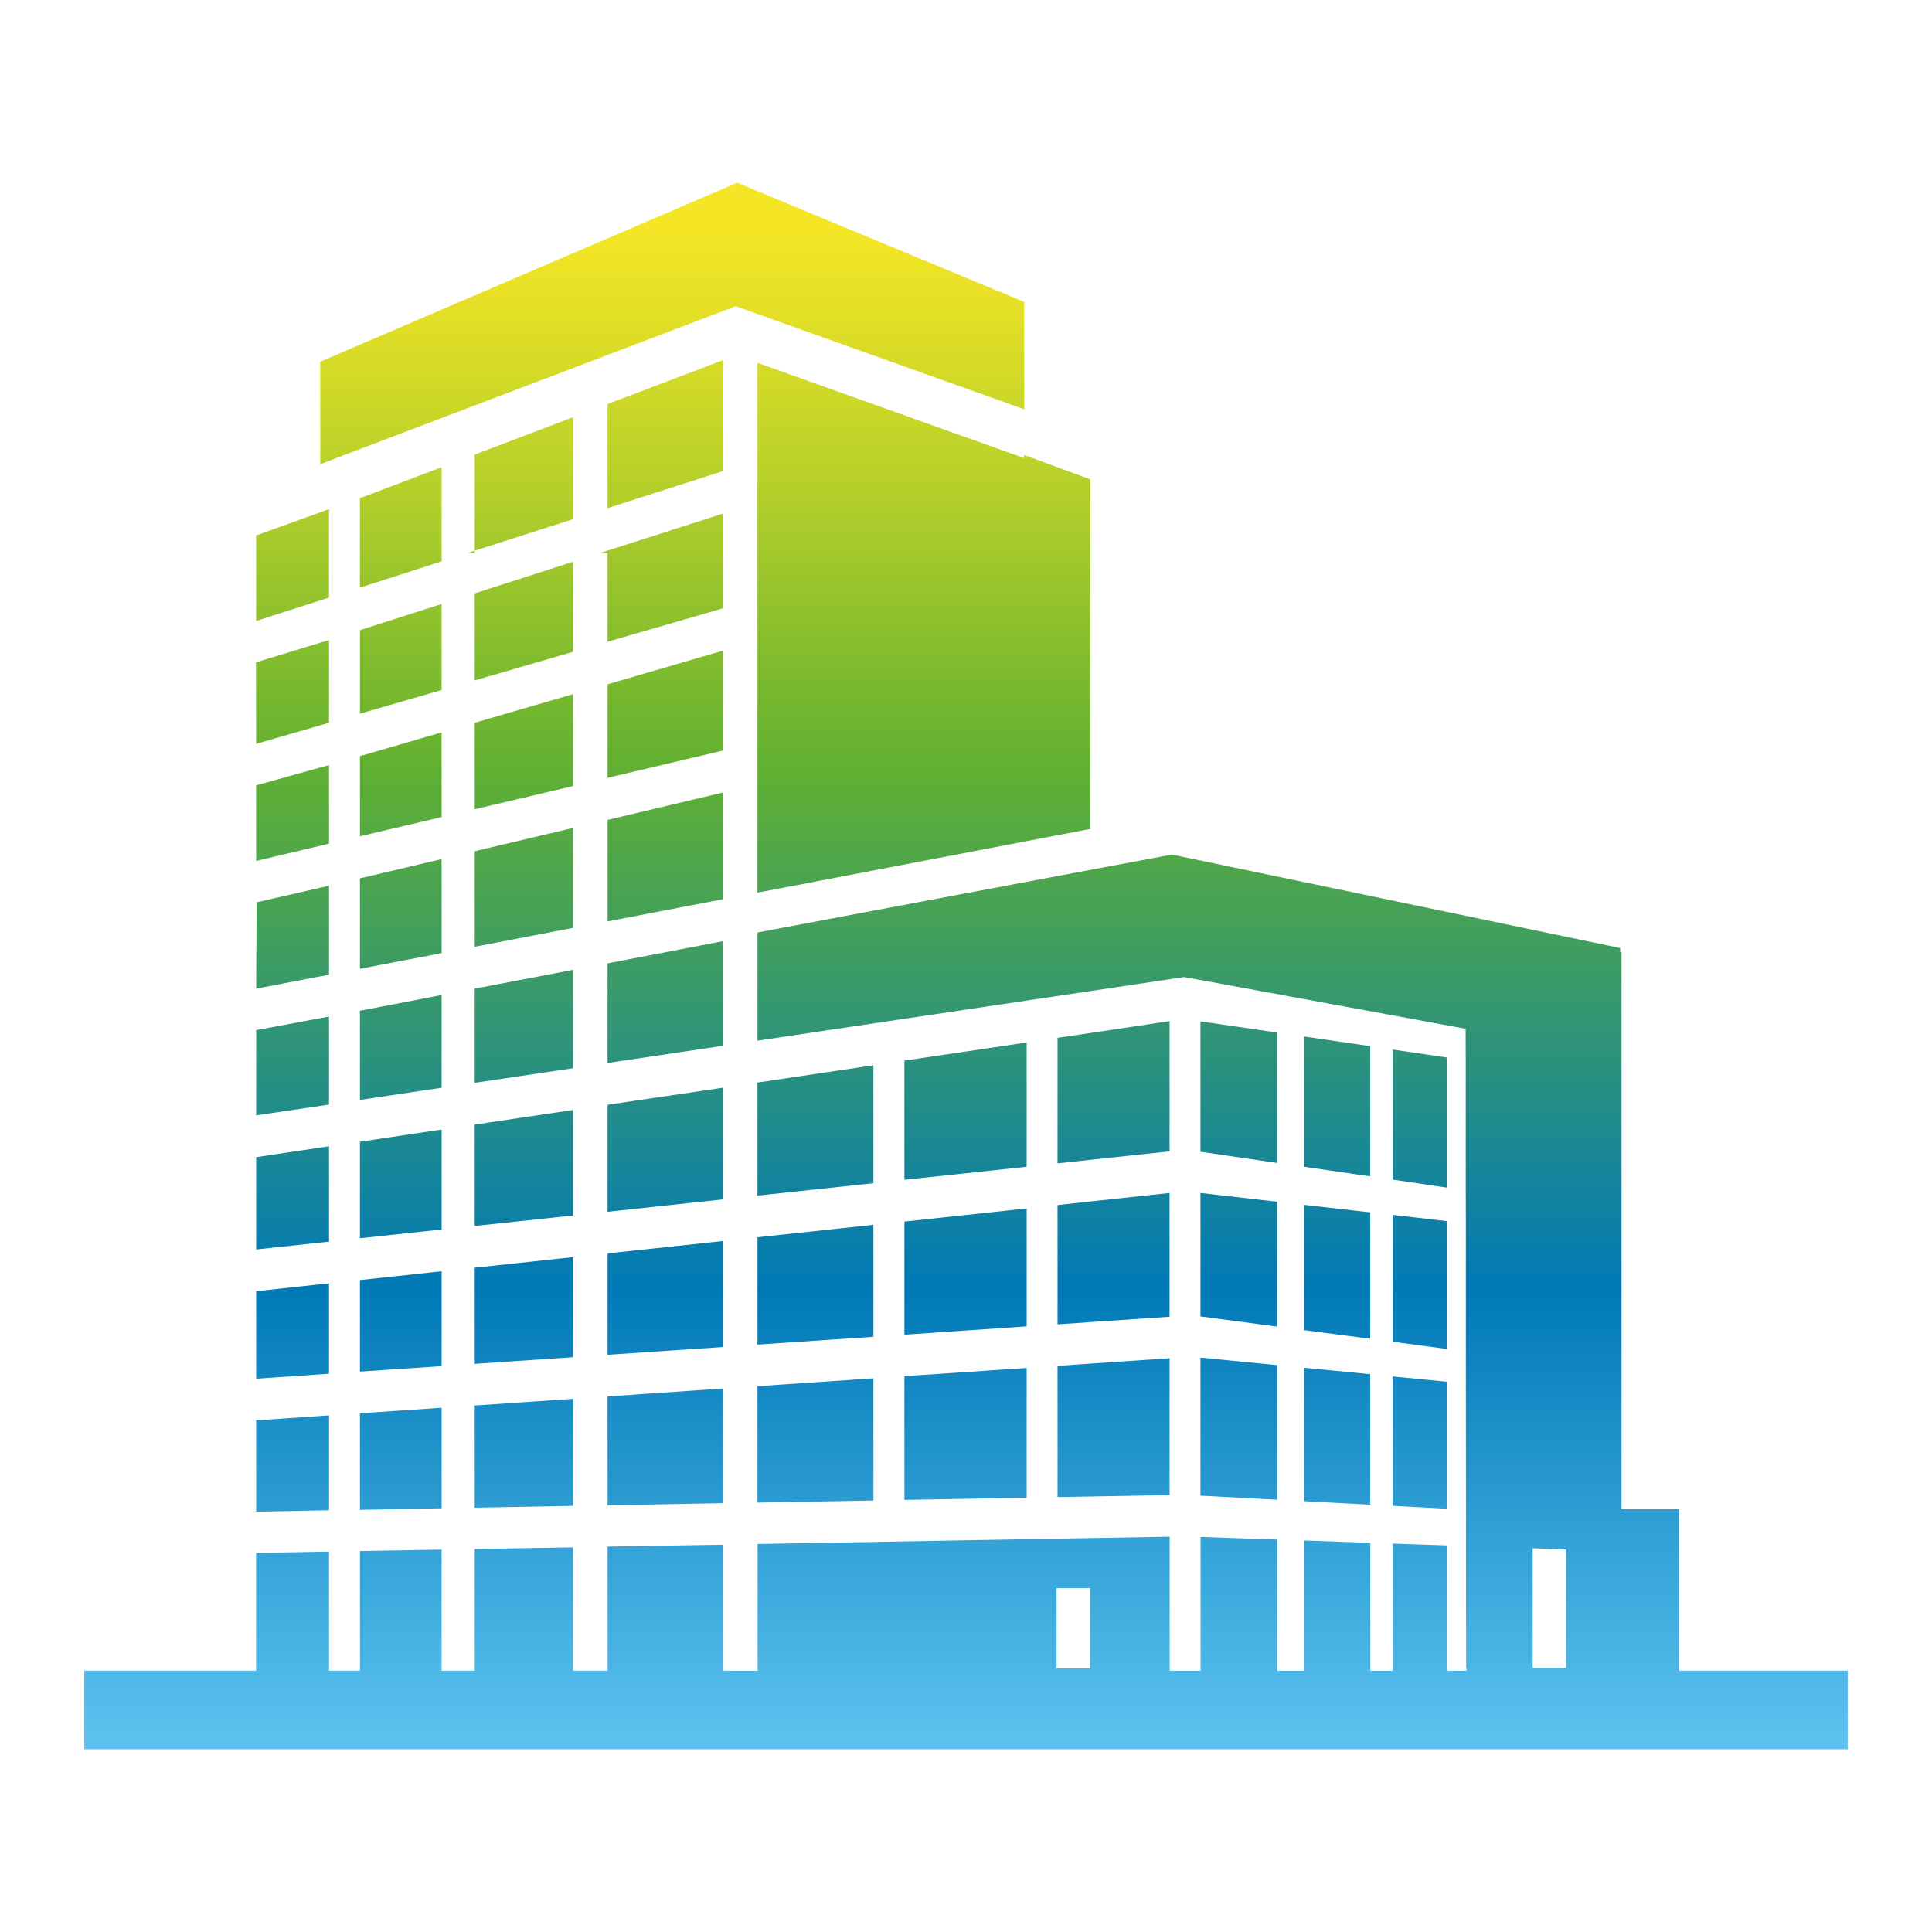 <svg xmlns="http://www.w3.org/2000/svg" xmlns:xlink="http://www.w3.org/1999/xlink" id="Layer_1" x="0px" y="0px" viewBox="0 0 5000 5000" style="enable-background:new 0 0 5000 5000;" xml:space="preserve"><style type="text/css">			.st0{clip-path:url(#SVGID_00000047775329057969320750000003346025651014341004_);fill:url(#SVGID_00000049191002608118233350000002670469600469390976_);}			.st1{clip-path:url(#SVGID_00000170253589654676283200000001783162432050154655_);fill:url(#SVGID_00000166659800543184093370000014848852930481327538_);}			.st2{clip-path:url(#SVGID_00000112612560535996783090000001908616889762506128_);fill:url(#SVGID_00000002381253807643351650000000792548154345908869_);}			.st3{clip-path:url(#SVGID_00000166649660271850295400000002412280867619348129_);fill:url(#SVGID_00000128459748553526086510000003686373724171228038_);}			.st4{clip-path:url(#SVGID_00000083810712312532580060000012403932520358643335_);fill:url(#SVGID_00000003826628784688095990000004892618666302098064_);}			.st5{clip-path:url(#SVGID_00000035531464053655564130000008597996321993658505_);fill:url(#SVGID_00000070109597787369517100000004672832478366756767_);}			.st6{clip-path:url(#SVGID_00000040542154411881169710000017960426380681721008_);fill:url(#SVGID_00000132085660044180126060000001182233705676983971_);}			.st7{clip-path:url(#SVGID_00000056385360552690609390000014131245444275370655_);fill:url(#SVGID_00000023998064312317282720000011361249293875922053_);}			.st8{clip-path:url(#SVGID_00000107585415862682922570000014445884273581374595_);fill:url(#SVGID_00000096040775217104504320000007375990208857860751_);}			.st9{clip-path:url(#SVGID_00000106125333152061692630000000790748080239259833_);fill:url(#SVGID_00000055685191817981774060000016993916227120688032_);}			.st10{clip-path:url(#SVGID_00000083786788989255192300000018347706137433391240_);fill:url(#SVGID_00000082362014669947181460000012267384526521249157_);}			.st11{clip-path:url(#SVGID_00000101821591227999325240000005059679339527249044_);fill:url(#SVGID_00000008835201165339699110000001516168459980369807_);}			.st12{clip-path:url(#SVGID_00000137838295459463039870000004621868347496289705_);fill:url(#SVGID_00000049934137931946963130000002470833568570675131_);}			.st13{clip-path:url(#SVGID_00000096776927225940774120000004849759893525771667_);fill:url(#SVGID_00000173874962808954772440000013453936945634095784_);}			.st14{clip-path:url(#SVGID_00000056393584509892976520000008347546074350865829_);fill:url(#SVGID_00000040539234895289185440000010598945541678403970_);}			.st15{clip-path:url(#SVGID_00000053503986369888023210000004257873245111441839_);fill:url(#SVGID_00000031181773795958721650000012199648406478305687_);}			.st16{clip-path:url(#SVGID_00000152985546097773955780000010238997876120658109_);fill:url(#SVGID_00000165917981669250898810000007456838026370476941_);}			.st17{clip-path:url(#SVGID_00000170969229432759188680000010849209635688340126_);fill:url(#SVGID_00000102524266869577446180000009954097275419759524_);}			.st18{clip-path:url(#SVGID_00000160909177656372703150000002804836119176630660_);fill:url(#SVGID_00000032648953089075349320000016173132045598609042_);}			.st19{clip-path:url(#SVGID_00000134929329053796689820000010465909621850698916_);fill:url(#SVGID_00000160886497980620496820000013447612388672692410_);}			.st20{clip-path:url(#SVGID_00000143579172006423637360000011016969269392288416_);fill:url(#SVGID_00000073715501023266964110000000807750905215796415_);}			.st21{clip-path:url(#SVGID_00000101797727102258898590000008652395234835519106_);fill:url(#SVGID_00000098939644629403647700000013767365415299873978_);}			.st22{clip-path:url(#SVGID_00000085244369616441718670000017012549807586522534_);fill:url(#SVGID_00000078732163791835738280000002592811300805276069_);}			.st23{clip-path:url(#SVGID_00000163760223516233269950000014786422249790769537_);fill:url(#SVGID_00000026165839082297998080000008169012161598990264_);}			.st24{clip-path:url(#SVGID_00000112611270199524173880000008458104533937880207_);fill:url(#SVGID_00000079458932644672286750000017640307963804718214_);}			.st25{clip-path:url(#SVGID_00000084511617576517679940000001102900995223459254_);fill:url(#SVGID_00000133510237433593052250000011608198041149312679_);}			.st26{clip-path:url(#SVGID_00000005260955092246045160000001209215075356776888_);fill:url(#SVGID_00000162325600361131738110000008291416544491653521_);}			.st27{clip-path:url(#SVGID_00000066491231912951735120000008626505238802493374_);fill:url(#SVGID_00000075880291389735207750000011544058727403967142_);}			.st28{clip-path:url(#SVGID_00000176756364147289227520000001226618799241873076_);fill:url(#SVGID_00000073691097966567661120000006341083021327451291_);}			.st29{clip-path:url(#SVGID_00000017479529622756152590000013255197245017248958_);fill:url(#SVGID_00000021119794734787707440000010698353623407630775_);}			.st30{clip-path:url(#SVGID_00000056410227396965010800000013255146035059719059_);fill:url(#SVGID_00000047775881545174665060000010236967625359430045_);}			.st31{clip-path:url(#SVGID_00000040562471405363472830000013709772598226931874_);fill:url(#SVGID_00000072978738024504283660000008750604905286872448_);}			.st32{clip-path:url(#SVGID_00000035507688819660397110000017954883479419220359_);fill:url(#SVGID_00000100369457362841378400000006150599848213873579_);}			.st33{clip-path:url(#SVGID_00000027587258466127902770000009203937672738208934_);fill:url(#SVGID_00000017513635254712283400000010382607855599696559_);}			.st34{clip-path:url(#SVGID_00000028304960537330278610000002084934013431578548_);fill:url(#SVGID_00000109003334058576984600000015274732406458658237_);}			.st35{clip-path:url(#SVGID_00000002379178459169819040000018092413532835597979_);fill:url(#SVGID_00000135663137997323447800000012945393403859605951_);}			.st36{clip-path:url(#SVGID_00000122696213068843934320000008886360262894746008_);fill:url(#SVGID_00000112621956786543033960000017656115336414927788_);}			.st37{clip-path:url(#SVGID_00000061459197734490058320000013033989205198519681_);fill:url(#SVGID_00000003817793989090499400000006715202917784359818_);}			.st38{clip-path:url(#SVGID_00000107551104656307765710000015188086963321474179_);fill:url(#SVGID_00000031911784854418364120000011132475282398456471_);}			.st39{clip-path:url(#SVGID_00000108997900309255392310000015082452134967726015_);fill:url(#SVGID_00000017512041869755989010000006186584598117844615_);}			.st40{clip-path:url(#SVGID_00000176730833381095294970000000658646832114857879_);fill:url(#SVGID_00000018916344176058105130000000308513712377077639_);}			.st41{clip-path:url(#SVGID_00000008843068274940072820000005181972284522283454_);fill:url(#SVGID_00000118360812048338202920000016915050150713273506_);}			.st42{clip-path:url(#SVGID_00000031178741158321843920000005454209919974278572_);fill:url(#SVGID_00000047032230071969293180000000004659226277283519_);}			.st43{clip-path:url(#SVGID_00000107571728521792024460000000505157865175362219_);fill:url(#SVGID_00000008848265315336352000000017284066961667609234_);}			.st44{clip-path:url(#SVGID_00000012441095794524160100000004424192746639563656_);fill:url(#SVGID_00000173881263560108859440000016960512709601236671_);}			.st45{clip-path:url(#SVGID_00000174586688800666139640000016254921950512173200_);fill:url(#SVGID_00000160872005577931644510000006738447572005544375_);}			.st46{clip-path:url(#SVGID_00000022521860711804967590000004446148329212003519_);fill:url(#SVGID_00000010994925558313737570000002349063983430715062_);}			.st47{clip-path:url(#SVGID_00000094614066976505522270000007723747310524504242_);fill:url(#SVGID_00000099656544411451948320000003515631349119786891_);}			.st48{clip-path:url(#SVGID_00000167390022277635719060000003664338189390941326_);fill:url(#SVGID_00000072258323874621129230000008886916119505728135_);}			.st49{clip-path:url(#SVGID_00000142878634336875121560000007124685775982058627_);fill:url(#SVGID_00000018218784121141552680000014953683556196194712_);}			.st50{clip-path:url(#SVGID_00000172418624903223664270000007458439238336224648_);fill:url(#SVGID_00000067233425673209388620000004982535528858857633_);}			.st51{clip-path:url(#SVGID_00000026128667653678165730000004771308196994854062_);fill:url(#SVGID_00000011000628800094206800000000019235931029402801_);}			.st52{clip-path:url(#SVGID_00000063604818154818233870000013996533687683903414_);fill:url(#SVGID_00000109728967650286630800000000481236279714303114_);}			.st53{clip-path:url(#SVGID_00000092416901405685968670000008421106217085177002_);fill:url(#SVGID_00000085245696799383357650000006314685184593983898_);}</style><g id="Illustration_28_00000127039156767253153230000014081606372033998746_">	<g>		<g>			<defs>				<rect id="SVGID_1_" x="218.2" y="472.9" width="4563.6" height="4054.2"></rect>			</defs>			<clipPath id="SVGID_00000011024227643138160200000007651073711108093085_">				<use xlink:href="#SVGID_1_" style="overflow:visible;"></use>			</clipPath>							<linearGradient id="SVGID_00000004518555066903837610000009626906400573481120_" gradientUnits="userSpaceOnUse" x1="757.225" y1="480.419" x2="757.225" y2="4401.476" gradientTransform="matrix(1 0 0 -1 0 4999.275)">				<stop offset="0" style="stop-color:#5CC3F0"></stop>				<stop offset="0.302" style="stop-color:#0079B7"></stop>				<stop offset="0.649" style="stop-color:#62B131"></stop>				<stop offset="0.664" style="stop-color:#69B330"></stop>				<stop offset="0.826" style="stop-color:#B3CF2A"></stop>				<stop offset="0.942" style="stop-color:#E2DF26"></stop>				<stop offset="1" style="stop-color:#F4E625"></stop>			</linearGradient>							<polygon style="clip-path:url(#SVGID_00000011024227643138160200000007651073711108093085_);fill:url(#SVGID_00000004518555066903837610000009626906400573481120_);" points="    851.5,3321.2 662.9,3341.7 662.9,3568.1 851.5,3555.3    "></polygon>		</g>		<g>			<defs>				<rect id="SVGID_00000168796189380833849600000003700011413741366168_" x="218.2" y="472.9" width="4563.6" height="4054.2"></rect>			</defs>			<clipPath id="SVGID_00000137103677311314633350000008549493155475156651_">				<use xlink:href="#SVGID_00000168796189380833849600000003700011413741366168_" style="overflow:visible;"></use>			</clipPath>							<linearGradient id="SVGID_00000108284172910473698400000010466606271813780665_" gradientUnits="userSpaceOnUse" x1="757.235" y1="480.419" x2="757.235" y2="4401.476" gradientTransform="matrix(1 0 0 -1 0 4999.275)">				<stop offset="0" style="stop-color:#5CC3F0"></stop>				<stop offset="0.302" style="stop-color:#0079B7"></stop>				<stop offset="0.649" style="stop-color:#62B131"></stop>				<stop offset="0.664" style="stop-color:#69B330"></stop>				<stop offset="0.826" style="stop-color:#B3CF2A"></stop>				<stop offset="0.942" style="stop-color:#E2DF26"></stop>				<stop offset="1" style="stop-color:#F4E625"></stop>			</linearGradient>							<polygon style="clip-path:url(#SVGID_00000137103677311314633350000008549493155475156651_);fill:url(#SVGID_00000108284172910473698400000010466606271813780665_);" points="    662.9,3912.2 851.6,3908.6 851.6,3663 662.9,3675.9    "></polygon>		</g>		<g>			<defs>				<rect id="SVGID_00000158722517793038309700000014008045627550647973_" x="218.2" y="472.9" width="4563.6" height="4054.2"></rect>			</defs>			<clipPath id="SVGID_00000012458698653596651740000001246001027911583137_">				<use xlink:href="#SVGID_00000158722517793038309700000014008045627550647973_" style="overflow:visible;"></use>			</clipPath>							<linearGradient id="SVGID_00000045584827570070806020000009608964824558471812_" gradientUnits="userSpaceOnUse" x1="1037.185" y1="480.419" x2="1037.185" y2="4401.476" gradientTransform="matrix(1 0 0 -1 0 4999.275)">				<stop offset="0" style="stop-color:#5CC3F0"></stop>				<stop offset="0.302" style="stop-color:#0079B7"></stop>				<stop offset="0.649" style="stop-color:#62B131"></stop>				<stop offset="0.664" style="stop-color:#69B330"></stop>				<stop offset="0.826" style="stop-color:#B3CF2A"></stop>				<stop offset="0.942" style="stop-color:#E2DF26"></stop>				<stop offset="1" style="stop-color:#F4E625"></stop>			</linearGradient>							<polygon style="clip-path:url(#SVGID_00000012458698653596651740000001246001027911583137_);fill:url(#SVGID_00000045584827570070806020000009608964824558471812_);" points="    931.5,3907.5 1142.9,3903.4 1142.9,3643.2 931.5,3657.6    "></polygon>		</g>		<g>			<defs>				<rect id="SVGID_00000109709810537452171320000001217290509824601248_" x="218.2" y="472.9" width="4563.6" height="4054.2"></rect>			</defs>			<clipPath id="SVGID_00000126300735327586569830000010597730673091402628_">				<use xlink:href="#SVGID_00000109709810537452171320000001217290509824601248_" style="overflow:visible;"></use>			</clipPath>							<linearGradient id="SVGID_00000004531887421906138930000007503847624946750850_" gradientUnits="userSpaceOnUse" x1="1355.76" y1="480.419" x2="1355.76" y2="4401.476" gradientTransform="matrix(1 0 0 -1 0 4999.275)">				<stop offset="0" style="stop-color:#5CC3F0"></stop>				<stop offset="0.302" style="stop-color:#0079B7"></stop>				<stop offset="0.649" style="stop-color:#62B131"></stop>				<stop offset="0.664" style="stop-color:#69B330"></stop>				<stop offset="0.826" style="stop-color:#B3CF2A"></stop>				<stop offset="0.942" style="stop-color:#E2DF26"></stop>				<stop offset="1" style="stop-color:#F4E625"></stop>			</linearGradient>							<polygon style="clip-path:url(#SVGID_00000126300735327586569830000010597730673091402628_);fill:url(#SVGID_00000004531887421906138930000007503847624946750850_);" points="    1228.6,3902 1483,3897.2 1483,3620.2 1228.6,3637.4    "></polygon>		</g>		<g>			<defs>				<rect id="SVGID_00000174593907367288806520000014570746976782359435_" x="218.2" y="472.9" width="4563.6" height="4054.2"></rect>			</defs>			<clipPath id="SVGID_00000176027843037419960050000012763527884280333201_">				<use xlink:href="#SVGID_00000174593907367288806520000014570746976782359435_" style="overflow:visible;"></use>			</clipPath>							<linearGradient id="SVGID_00000127722939863071260520000010494885274014983851_" gradientUnits="userSpaceOnUse" x1="1722.175" y1="480.419" x2="1722.175" y2="4401.476" gradientTransform="matrix(1 0 0 -1 0 4999.275)">				<stop offset="0" style="stop-color:#5CC3F0"></stop>				<stop offset="0.302" style="stop-color:#0079B7"></stop>				<stop offset="0.649" style="stop-color:#62B131"></stop>				<stop offset="0.664" style="stop-color:#69B330"></stop>				<stop offset="0.826" style="stop-color:#B3CF2A"></stop>				<stop offset="0.942" style="stop-color:#E2DF26"></stop>				<stop offset="1" style="stop-color:#F4E625"></stop>			</linearGradient>							<polygon style="clip-path:url(#SVGID_00000176027843037419960050000012763527884280333201_);fill:url(#SVGID_00000127722939863071260520000010494885274014983851_);" points="    1572.4,3895.7 1871.9,3890.2 1871.9,3593.4 1572.4,3614    "></polygon>		</g>		<g>			<defs>				<rect id="SVGID_00000055692099495155258510000006474519602212596353_" x="218.2" y="472.9" width="4563.6" height="4054.2"></rect>			</defs>			<clipPath id="SVGID_00000033371397789153453170000007793748621440506780_">				<use xlink:href="#SVGID_00000055692099495155258510000006474519602212596353_" style="overflow:visible;"></use>			</clipPath>							<linearGradient id="SVGID_00000158710705478999722120000013298929963722854072_" gradientUnits="userSpaceOnUse" x1="1037.22" y1="480.419" x2="1037.22" y2="4401.476" gradientTransform="matrix(1 0 0 -1 0 4999.275)">				<stop offset="0" style="stop-color:#5CC3F0"></stop>				<stop offset="0.302" style="stop-color:#0079B7"></stop>				<stop offset="0.649" style="stop-color:#62B131"></stop>				<stop offset="0.664" style="stop-color:#69B330"></stop>				<stop offset="0.826" style="stop-color:#B3CF2A"></stop>				<stop offset="0.942" style="stop-color:#E2DF26"></stop>				<stop offset="1" style="stop-color:#F4E625"></stop>			</linearGradient>							<polygon style="clip-path:url(#SVGID_00000033371397789153453170000007793748621440506780_);fill:url(#SVGID_00000158710705478999722120000013298929963722854072_);" points="    1142.9,3290 931.5,3312.8 931.5,3549.8 1142.9,3535.6    "></polygon>		</g>		<g>			<defs>				<rect id="SVGID_00000009584746239257753090000004445901851930459284_" x="218.2" y="472.9" width="4563.6" height="4054.2"></rect>			</defs>			<clipPath id="SVGID_00000105423697946727074400000008674117125272687489_">				<use xlink:href="#SVGID_00000009584746239257753090000004445901851930459284_" style="overflow:visible;"></use>			</clipPath>							<linearGradient id="SVGID_00000109709026665815137530000002010680041935430546_" gradientUnits="userSpaceOnUse" x1="1355.79" y1="480.419" x2="1355.79" y2="4401.476" gradientTransform="matrix(1 0 0 -1 0 4999.275)">				<stop offset="0" style="stop-color:#5CC3F0"></stop>				<stop offset="0.302" style="stop-color:#0079B7"></stop>				<stop offset="0.649" style="stop-color:#62B131"></stop>				<stop offset="0.664" style="stop-color:#69B330"></stop>				<stop offset="0.826" style="stop-color:#B3CF2A"></stop>				<stop offset="0.942" style="stop-color:#E2DF26"></stop>				<stop offset="1" style="stop-color:#F4E625"></stop>			</linearGradient>							<polygon style="clip-path:url(#SVGID_00000105423697946727074400000008674117125272687489_);fill:url(#SVGID_00000109709026665815137530000002010680041935430546_);" points="    1483,3253.4 1228.6,3280.8 1228.6,3529.6 1483,3512.5    "></polygon>		</g>		<g>			<defs>				<rect id="SVGID_00000012444562739155739820000000995281687410167486_" x="218.2" y="472.9" width="4563.6" height="4054.2"></rect>			</defs>			<clipPath id="SVGID_00000057142104182589546940000001621367900228042635_">				<use xlink:href="#SVGID_00000012444562739155739820000000995281687410167486_" style="overflow:visible;"></use>			</clipPath>							<linearGradient id="SVGID_00000017506257768430458930000017961340719877624745_" gradientUnits="userSpaceOnUse" x1="1722.195" y1="480.419" x2="1722.195" y2="4401.476" gradientTransform="matrix(1 0 0 -1 0 4999.275)">				<stop offset="0" style="stop-color:#5CC3F0"></stop>				<stop offset="0.302" style="stop-color:#0079B7"></stop>				<stop offset="0.649" style="stop-color:#62B131"></stop>				<stop offset="0.664" style="stop-color:#69B330"></stop>				<stop offset="0.826" style="stop-color:#B3CF2A"></stop>				<stop offset="0.942" style="stop-color:#E2DF26"></stop>				<stop offset="1" style="stop-color:#F4E625"></stop>			</linearGradient>							<polygon style="clip-path:url(#SVGID_00000057142104182589546940000001621367900228042635_);fill:url(#SVGID_00000017506257768430458930000017961340719877624745_);" points="    1872,3211.6 1572.4,3243.8 1572.4,3506.2 1872,3486    "></polygon>		</g>		<g>			<defs>				<rect id="SVGID_00000021086556643481261590000015607792789402899360_" x="218.2" y="472.9" width="4563.6" height="4054.2"></rect>			</defs>			<clipPath id="SVGID_00000041279908465266983550000006046377614027552184_">				<use xlink:href="#SVGID_00000021086556643481261590000015607792789402899360_" style="overflow:visible;"></use>			</clipPath>							<linearGradient id="SVGID_00000085238937372121189140000010138738744016167047_" gradientUnits="userSpaceOnUse" x1="757.225" y1="480.419" x2="757.225" y2="4401.476" gradientTransform="matrix(1 0 0 -1 0 4999.275)">				<stop offset="0" style="stop-color:#5CC3F0"></stop>				<stop offset="0.302" style="stop-color:#0079B7"></stop>				<stop offset="0.649" style="stop-color:#62B131"></stop>				<stop offset="0.664" style="stop-color:#69B330"></stop>				<stop offset="0.826" style="stop-color:#B3CF2A"></stop>				<stop offset="0.942" style="stop-color:#E2DF26"></stop>				<stop offset="1" style="stop-color:#F4E625"></stop>			</linearGradient>							<polyline style="clip-path:url(#SVGID_00000041279908465266983550000006046377614027552184_);fill:url(#SVGID_00000085238937372121189140000010138738744016167047_);" points="    828.7,1325.9 662.9,1385.7 662.9,1607 851.5,1546.5 851.5,1431.5 851.5,1319.7 851.5,1317.5 840.1,1321.6    "></polyline>		</g>		<g>			<defs>				<rect id="SVGID_00000168106572859716385800000016656599012024294580_" x="218.2" y="472.9" width="4563.6" height="4054.2"></rect>			</defs>			<clipPath id="SVGID_00000009579579089387987260000005971972026494184611_">				<use xlink:href="#SVGID_00000168106572859716385800000016656599012024294580_" style="overflow:visible;"></use>			</clipPath>							<linearGradient id="SVGID_00000173126605660339322520000003551583266443405210_" gradientUnits="userSpaceOnUse" x1="757.04" y1="480.419" x2="757.04" y2="4401.476" gradientTransform="matrix(1 0 0 -1 0 4999.275)">				<stop offset="0" style="stop-color:#5CC3F0"></stop>				<stop offset="0.302" style="stop-color:#0079B7"></stop>				<stop offset="0.649" style="stop-color:#62B131"></stop>				<stop offset="0.664" style="stop-color:#69B330"></stop>				<stop offset="0.826" style="stop-color:#B3CF2A"></stop>				<stop offset="0.942" style="stop-color:#E2DF26"></stop>				<stop offset="1" style="stop-color:#F4E625"></stop>			</linearGradient>							<polyline style="clip-path:url(#SVGID_00000009579579089387987260000005971972026494184611_);fill:url(#SVGID_00000173126605660339322520000003551583266443405210_);" points="    662.9,1925.1 851.5,1870.5 851.5,1656.4 662.5,1714    "></polyline>		</g>		<g>			<defs>				<rect id="SVGID_00000049204070376949876090000013665401278267970979_" x="218.2" y="472.9" width="4563.6" height="4054.2"></rect>			</defs>			<clipPath id="SVGID_00000155142209383638539040000000018377953316081579_">				<use xlink:href="#SVGID_00000049204070376949876090000013665401278267970979_" style="overflow:visible;"></use>			</clipPath>							<linearGradient id="SVGID_00000047024166125760987230000004310072512233347735_" gradientUnits="userSpaceOnUse" x1="757.175" y1="480.419" x2="757.175" y2="4401.476" gradientTransform="matrix(1 0 0 -1 0 4999.275)">				<stop offset="0" style="stop-color:#5CC3F0"></stop>				<stop offset="0.302" style="stop-color:#0079B7"></stop>				<stop offset="0.649" style="stop-color:#62B131"></stop>				<stop offset="0.664" style="stop-color:#69B330"></stop>				<stop offset="0.826" style="stop-color:#B3CF2A"></stop>				<stop offset="0.942" style="stop-color:#E2DF26"></stop>				<stop offset="1" style="stop-color:#F4E625"></stop>			</linearGradient>							<polyline style="clip-path:url(#SVGID_00000155142209383638539040000000018377953316081579_);fill:url(#SVGID_00000047024166125760987230000004310072512233347735_);" points="    662.9,2228.1 851.5,2183.4 851.5,1980 662.8,2032.5    "></polyline>		</g>		<g>			<defs>				<rect id="SVGID_00000138571650998098946520000005750103523960360320_" x="218.2" y="472.9" width="4563.6" height="4054.2"></rect>			</defs>			<clipPath id="SVGID_00000060014077855585055960000018425269047533150621_">				<use xlink:href="#SVGID_00000138571650998098946520000005750103523960360320_" style="overflow:visible;"></use>			</clipPath>							<linearGradient id="SVGID_00000124127205942502470550000008650448737635376793_" gradientUnits="userSpaceOnUse" x1="757.225" y1="480.419" x2="757.225" y2="4401.476" gradientTransform="matrix(1 0 0 -1 0 4999.275)">				<stop offset="0" style="stop-color:#5CC3F0"></stop>				<stop offset="0.302" style="stop-color:#0079B7"></stop>				<stop offset="0.649" style="stop-color:#62B131"></stop>				<stop offset="0.664" style="stop-color:#69B330"></stop>				<stop offset="0.826" style="stop-color:#B3CF2A"></stop>				<stop offset="0.942" style="stop-color:#E2DF26"></stop>				<stop offset="1" style="stop-color:#F4E625"></stop>			</linearGradient>							<polyline style="clip-path:url(#SVGID_00000060014077855585055960000018425269047533150621_);fill:url(#SVGID_00000124127205942502470550000008650448737635376793_);" points="    662.9,2558.7 851.5,2522.4 851.5,2292.2 664.1,2335.1    "></polyline>		</g>		<g>			<defs>				<rect id="SVGID_00000066483333036409596910000013869618572668683166_" x="218.2" y="472.9" width="4563.6" height="4054.2"></rect>			</defs>			<clipPath id="SVGID_00000088091401389009117330000017397839140431592332_">				<use xlink:href="#SVGID_00000066483333036409596910000013869618572668683166_" style="overflow:visible;"></use>			</clipPath>							<linearGradient id="SVGID_00000175303063132426294000000008643385985168869027_" gradientUnits="userSpaceOnUse" x1="757.225" y1="480.419" x2="757.225" y2="4401.476" gradientTransform="matrix(1 0 0 -1 0 4999.275)">				<stop offset="0" style="stop-color:#5CC3F0"></stop>				<stop offset="0.302" style="stop-color:#0079B7"></stop>				<stop offset="0.649" style="stop-color:#62B131"></stop>				<stop offset="0.664" style="stop-color:#69B330"></stop>				<stop offset="0.826" style="stop-color:#B3CF2A"></stop>				<stop offset="0.942" style="stop-color:#E2DF26"></stop>				<stop offset="1" style="stop-color:#F4E625"></stop>			</linearGradient>							<polyline style="clip-path:url(#SVGID_00000088091401389009117330000017397839140431592332_);fill:url(#SVGID_00000175303063132426294000000008643385985168869027_);" points="    662.9,2886.5 851.5,2858.7 851.5,2630.8 663,2665.9    "></polyline>		</g>		<g>			<defs>				<rect id="SVGID_00000158745838568858216980000005514593192118252677_" x="218.2" y="472.9" width="4563.6" height="4054.2"></rect>			</defs>			<clipPath id="SVGID_00000127722147355948565030000002386082367974998459_">				<use xlink:href="#SVGID_00000158745838568858216980000005514593192118252677_" style="overflow:visible;"></use>			</clipPath>							<linearGradient id="SVGID_00000068641781663979099800000013587969147667404170_" gradientUnits="userSpaceOnUse" x1="757.225" y1="480.419" x2="757.225" y2="4401.476" gradientTransform="matrix(1 0 0 -1 0 4999.275)">				<stop offset="0" style="stop-color:#5CC3F0"></stop>				<stop offset="0.302" style="stop-color:#0079B7"></stop>				<stop offset="0.649" style="stop-color:#62B131"></stop>				<stop offset="0.664" style="stop-color:#69B330"></stop>				<stop offset="0.826" style="stop-color:#B3CF2A"></stop>				<stop offset="0.942" style="stop-color:#E2DF26"></stop>				<stop offset="1" style="stop-color:#F4E625"></stop>			</linearGradient>							<polygon style="clip-path:url(#SVGID_00000127722147355948565030000002386082367974998459_);fill:url(#SVGID_00000068641781663979099800000013587969147667404170_);" points="    851.5,2966.5 662.9,2994.7 662.9,3233.6 851.5,3213.4    "></polygon>		</g>		<g>			<defs>				<rect id="SVGID_00000047058763455550473510000001987244603589543838_" x="218.2" y="472.9" width="4563.6" height="4054.2"></rect>			</defs>			<clipPath id="SVGID_00000098210512794258496900000018363287037156079493_">				<use xlink:href="#SVGID_00000047058763455550473510000001987244603589543838_" style="overflow:visible;"></use>			</clipPath>							<linearGradient id="SVGID_00000178177302976051460290000011410362774720913579_" gradientUnits="userSpaceOnUse" x1="1037.22" y1="480.419" x2="1037.22" y2="4401.476" gradientTransform="matrix(1 0 0 -1 0 4999.275)">				<stop offset="0" style="stop-color:#5CC3F0"></stop>				<stop offset="0.302" style="stop-color:#0079B7"></stop>				<stop offset="0.649" style="stop-color:#62B131"></stop>				<stop offset="0.664" style="stop-color:#69B330"></stop>				<stop offset="0.826" style="stop-color:#B3CF2A"></stop>				<stop offset="0.942" style="stop-color:#E2DF26"></stop>				<stop offset="1" style="stop-color:#F4E625"></stop>			</linearGradient>							<polygon style="clip-path:url(#SVGID_00000098210512794258496900000018363287037156079493_);fill:url(#SVGID_00000178177302976051460290000011410362774720913579_);" points="    1142.9,1431.5 1142.9,1212.8 1142.9,1209.1 947.3,1283.4 931.5,1288.9 931.5,1289.3 931.5,1431.5 931.5,1520.9 1142.9,1452.7        "></polygon>		</g>		<g>			<defs>				<rect id="SVGID_00000090268774829230485430000004453341211472108696_" x="218.2" y="472.9" width="4563.6" height="4054.2"></rect>			</defs>			<clipPath id="SVGID_00000050638597425700597280000015151939019405445551_">				<use xlink:href="#SVGID_00000090268774829230485430000004453341211472108696_" style="overflow:visible;"></use>			</clipPath>							<linearGradient id="SVGID_00000160873609617039855060000015500229518780907137_" gradientUnits="userSpaceOnUse" x1="1037.22" y1="480.419" x2="1037.22" y2="4401.476" gradientTransform="matrix(1 0 0 -1 0 4999.275)">				<stop offset="0" style="stop-color:#5CC3F0"></stop>				<stop offset="0.302" style="stop-color:#0079B7"></stop>				<stop offset="0.649" style="stop-color:#62B131"></stop>				<stop offset="0.664" style="stop-color:#69B330"></stop>				<stop offset="0.826" style="stop-color:#B3CF2A"></stop>				<stop offset="0.942" style="stop-color:#E2DF26"></stop>				<stop offset="1" style="stop-color:#F4E625"></stop>			</linearGradient>							<polygon style="clip-path:url(#SVGID_00000050638597425700597280000015151939019405445551_);fill:url(#SVGID_00000160873609617039855060000015500229518780907137_);" points="    1142.9,1563 931.5,1630.9 931.5,1847 1142.9,1785.8    "></polygon>		</g>		<g>			<defs>				<rect id="SVGID_00000165949065895635797830000008124451070911426741_" x="218.2" y="472.9" width="4563.6" height="4054.2"></rect>			</defs>			<clipPath id="SVGID_00000063610399900716517780000002941727971845423287_">				<use xlink:href="#SVGID_00000165949065895635797830000008124451070911426741_" style="overflow:visible;"></use>			</clipPath>							<linearGradient id="SVGID_00000047035363482544998090000010859265171180362898_" gradientUnits="userSpaceOnUse" x1="1037.22" y1="480.419" x2="1037.22" y2="4401.476" gradientTransform="matrix(1 0 0 -1 0 4999.275)">				<stop offset="0" style="stop-color:#5CC3F0"></stop>				<stop offset="0.302" style="stop-color:#0079B7"></stop>				<stop offset="0.649" style="stop-color:#62B131"></stop>				<stop offset="0.664" style="stop-color:#69B330"></stop>				<stop offset="0.826" style="stop-color:#B3CF2A"></stop>				<stop offset="0.942" style="stop-color:#E2DF26"></stop>				<stop offset="1" style="stop-color:#F4E625"></stop>			</linearGradient>							<polygon style="clip-path:url(#SVGID_00000063610399900716517780000002941727971845423287_);fill:url(#SVGID_00000047035363482544998090000010859265171180362898_);" points="    1142.9,1895.4 931.5,1956.9 931.5,2164.3 1142.9,2114.6    "></polygon>		</g>		<g>			<defs>				<rect id="SVGID_00000183249846203718509260000000016379190507598494_" x="218.2" y="472.9" width="4563.6" height="4054.2"></rect>			</defs>			<clipPath id="SVGID_00000094614832449447754810000016066007195369135288_">				<use xlink:href="#SVGID_00000183249846203718509260000000016379190507598494_" style="overflow:visible;"></use>			</clipPath>							<linearGradient id="SVGID_00000143615453317796628770000016404684552013914029_" gradientUnits="userSpaceOnUse" x1="1037.22" y1="480.419" x2="1037.22" y2="4401.476" gradientTransform="matrix(1 0 0 -1 0 4999.275)">				<stop offset="0" style="stop-color:#5CC3F0"></stop>				<stop offset="0.302" style="stop-color:#0079B7"></stop>				<stop offset="0.649" style="stop-color:#62B131"></stop>				<stop offset="0.664" style="stop-color:#69B330"></stop>				<stop offset="0.826" style="stop-color:#B3CF2A"></stop>				<stop offset="0.942" style="stop-color:#E2DF26"></stop>				<stop offset="1" style="stop-color:#F4E625"></stop>			</linearGradient>							<polygon style="clip-path:url(#SVGID_00000094614832449447754810000016066007195369135288_);fill:url(#SVGID_00000143615453317796628770000016404684552013914029_);" points="    1142.9,2223.3 931.5,2273.2 931.5,2507.3 1142.9,2466.7    "></polygon>		</g>		<g>			<defs>				<rect id="SVGID_00000036239035806086830650000017864438403292777359_" x="218.2" y="472.9" width="4563.6" height="4054.2"></rect>			</defs>			<clipPath id="SVGID_00000030459243807664562100000006488458998771931283_">				<use xlink:href="#SVGID_00000036239035806086830650000017864438403292777359_" style="overflow:visible;"></use>			</clipPath>							<linearGradient id="SVGID_00000059278599005205798270000000154339369578919610_" gradientUnits="userSpaceOnUse" x1="1037.22" y1="480.419" x2="1037.22" y2="4401.476" gradientTransform="matrix(1 0 0 -1 0 4999.275)">				<stop offset="0" style="stop-color:#5CC3F0"></stop>				<stop offset="0.302" style="stop-color:#0079B7"></stop>				<stop offset="0.649" style="stop-color:#62B131"></stop>				<stop offset="0.664" style="stop-color:#69B330"></stop>				<stop offset="0.826" style="stop-color:#B3CF2A"></stop>				<stop offset="0.942" style="stop-color:#E2DF26"></stop>				<stop offset="1" style="stop-color:#F4E625"></stop>			</linearGradient>							<polygon style="clip-path:url(#SVGID_00000030459243807664562100000006488458998771931283_);fill:url(#SVGID_00000059278599005205798270000000154339369578919610_);" points="    1142.9,2575.1 931.5,2615.8 931.5,2846.6 1142.9,2815.1    "></polygon>		</g>		<g>			<defs>				<rect id="SVGID_00000089576290553544679890000015189429410700376722_" x="218.2" y="472.9" width="4563.6" height="4054.2"></rect>			</defs>			<clipPath id="SVGID_00000132088494547634412820000018301222685245885086_">				<use xlink:href="#SVGID_00000089576290553544679890000015189429410700376722_" style="overflow:visible;"></use>			</clipPath>							<linearGradient id="SVGID_00000148655458956640325130000004644686100502446252_" gradientUnits="userSpaceOnUse" x1="1037.22" y1="480.419" x2="1037.22" y2="4401.476" gradientTransform="matrix(1 0 0 -1 0 4999.275)">				<stop offset="0" style="stop-color:#5CC3F0"></stop>				<stop offset="0.302" style="stop-color:#0079B7"></stop>				<stop offset="0.649" style="stop-color:#62B131"></stop>				<stop offset="0.664" style="stop-color:#69B330"></stop>				<stop offset="0.826" style="stop-color:#B3CF2A"></stop>				<stop offset="0.942" style="stop-color:#E2DF26"></stop>				<stop offset="1" style="stop-color:#F4E625"></stop>			</linearGradient>							<polygon style="clip-path:url(#SVGID_00000132088494547634412820000018301222685245885086_);fill:url(#SVGID_00000148655458956640325130000004644686100502446252_);" points="    1142.9,2923.2 931.5,2954.8 931.5,3204.6 1142.9,3181.9    "></polygon>		</g>		<g>			<defs>				<rect id="SVGID_00000080208601544476362250000000428042288556094129_" x="218.2" y="472.9" width="4563.6" height="4054.2"></rect>			</defs>			<clipPath id="SVGID_00000025430973245641663540000002875670006655884969_">				<use xlink:href="#SVGID_00000080208601544476362250000000428042288556094129_" style="overflow:visible;"></use>			</clipPath>							<linearGradient id="SVGID_00000100371208765386012630000012756959207434585988_" gradientUnits="userSpaceOnUse" x1="1355.79" y1="480.419" x2="1355.79" y2="4401.476" gradientTransform="matrix(1 0 0 -1 0 4999.275)">				<stop offset="0" style="stop-color:#5CC3F0"></stop>				<stop offset="0.302" style="stop-color:#0079B7"></stop>				<stop offset="0.649" style="stop-color:#62B131"></stop>				<stop offset="0.664" style="stop-color:#69B330"></stop>				<stop offset="0.826" style="stop-color:#B3CF2A"></stop>				<stop offset="0.942" style="stop-color:#E2DF26"></stop>				<stop offset="1" style="stop-color:#F4E625"></stop>			</linearGradient>							<polygon style="clip-path:url(#SVGID_00000025430973245641663540000002875670006655884969_);fill:url(#SVGID_00000100371208765386012630000012756959207434585988_);" points="    1483,2872.6 1228.6,2910.4 1228.6,3172.8 1483,3145.7    "></polygon>		</g>		<g>			<defs>				<rect id="SVGID_00000103262554923066644670000003036703215642367385_" x="218.2" y="472.9" width="4563.6" height="4054.2"></rect>			</defs>			<clipPath id="SVGID_00000023240327780119851040000006419563198950492560_">				<use xlink:href="#SVGID_00000103262554923066644670000003036703215642367385_" style="overflow:visible;"></use>			</clipPath>							<linearGradient id="SVGID_00000089544855228765671180000010548663200144538770_" gradientUnits="userSpaceOnUse" x1="1722.195" y1="480.419" x2="1722.195" y2="4401.476" gradientTransform="matrix(1 0 0 -1 0 4999.275)">				<stop offset="0" style="stop-color:#5CC3F0"></stop>				<stop offset="0.302" style="stop-color:#0079B7"></stop>				<stop offset="0.649" style="stop-color:#62B131"></stop>				<stop offset="0.664" style="stop-color:#69B330"></stop>				<stop offset="0.826" style="stop-color:#B3CF2A"></stop>				<stop offset="0.942" style="stop-color:#E2DF26"></stop>				<stop offset="1" style="stop-color:#F4E625"></stop>			</linearGradient>							<polygon style="clip-path:url(#SVGID_00000023240327780119851040000006419563198950492560_);fill:url(#SVGID_00000089544855228765671180000010548663200144538770_);" points="    1872,2814.8 1572.4,2859.1 1572.4,3136.1 1872,3103.9    "></polygon>		</g>		<g>			<defs>				<rect id="SVGID_00000036970831910824924810000010641421371809151418_" x="218.2" y="472.9" width="4563.6" height="4054.2"></rect>			</defs>			<clipPath id="SVGID_00000081630351701281875380000007751012313990833043_">				<use xlink:href="#SVGID_00000036970831910824924810000010641421371809151418_" style="overflow:visible;"></use>			</clipPath>							<linearGradient id="SVGID_00000062878986251149250210000015218593764875828121_" gradientUnits="userSpaceOnUse" x1="1355.79" y1="480.419" x2="1355.79" y2="4401.476" gradientTransform="matrix(1 0 0 -1 0 4999.275)">				<stop offset="0" style="stop-color:#5CC3F0"></stop>				<stop offset="0.302" style="stop-color:#0079B7"></stop>				<stop offset="0.649" style="stop-color:#62B131"></stop>				<stop offset="0.664" style="stop-color:#69B330"></stop>				<stop offset="0.826" style="stop-color:#B3CF2A"></stop>				<stop offset="0.942" style="stop-color:#E2DF26"></stop>				<stop offset="1" style="stop-color:#F4E625"></stop>			</linearGradient>							<polygon style="clip-path:url(#SVGID_00000081630351701281875380000007751012313990833043_);fill:url(#SVGID_00000062878986251149250210000015218593764875828121_);" points="    1483,1453.8 1228.6,1535.6 1228.6,1760.9 1483,1686.9    "></polygon>		</g>		<g>			<defs>				<rect id="SVGID_00000010276081405399133950000016799401018547310469_" x="218.2" y="472.9" width="4563.6" height="4054.2"></rect>			</defs>			<clipPath id="SVGID_00000124137109601058141500000001045765011236034232_">				<use xlink:href="#SVGID_00000010276081405399133950000016799401018547310469_" style="overflow:visible;"></use>			</clipPath>							<linearGradient id="SVGID_00000039102630290285854780000017192079040389304499_" gradientUnits="userSpaceOnUse" x1="1355.79" y1="480.419" x2="1355.79" y2="4401.476" gradientTransform="matrix(1 0 0 -1 0 4999.275)">				<stop offset="0" style="stop-color:#5CC3F0"></stop>				<stop offset="0.302" style="stop-color:#0079B7"></stop>				<stop offset="0.649" style="stop-color:#62B131"></stop>				<stop offset="0.664" style="stop-color:#69B330"></stop>				<stop offset="0.826" style="stop-color:#B3CF2A"></stop>				<stop offset="0.942" style="stop-color:#E2DF26"></stop>				<stop offset="1" style="stop-color:#F4E625"></stop>			</linearGradient>							<polygon style="clip-path:url(#SVGID_00000124137109601058141500000001045765011236034232_);fill:url(#SVGID_00000039102630290285854780000017192079040389304499_);" points="    1483,1796.4 1228.6,1870.5 1228.6,2094.3 1483,2034.3    "></polygon>		</g>		<g>			<defs>				<rect id="SVGID_00000101061115002976417160000006674436985225266312_" x="218.2" y="472.9" width="4563.6" height="4054.2"></rect>			</defs>			<clipPath id="SVGID_00000097493370789447532880000001470203349744462221_">				<use xlink:href="#SVGID_00000101061115002976417160000006674436985225266312_" style="overflow:visible;"></use>			</clipPath>							<linearGradient id="SVGID_00000181772606357407580110000000152379152016977030_" gradientUnits="userSpaceOnUse" x1="1355.79" y1="480.419" x2="1355.79" y2="4401.476" gradientTransform="matrix(1 0 0 -1 0 4999.275)">				<stop offset="0" style="stop-color:#5CC3F0"></stop>				<stop offset="0.302" style="stop-color:#0079B7"></stop>				<stop offset="0.649" style="stop-color:#62B131"></stop>				<stop offset="0.664" style="stop-color:#69B330"></stop>				<stop offset="0.826" style="stop-color:#B3CF2A"></stop>				<stop offset="0.942" style="stop-color:#E2DF26"></stop>				<stop offset="1" style="stop-color:#F4E625"></stop>			</linearGradient>							<polygon style="clip-path:url(#SVGID_00000097493370789447532880000001470203349744462221_);fill:url(#SVGID_00000181772606357407580110000000152379152016977030_);" points="    1483,2142.7 1228.6,2202.9 1228.6,2450.2 1483,2401.4    "></polygon>		</g>		<g>			<defs>				<rect id="SVGID_00000061472887269203446980000000784776764508409257_" x="218.2" y="472.9" width="4563.6" height="4054.2"></rect>			</defs>			<clipPath id="SVGID_00000119092563006164358060000002798283345273263793_">				<use xlink:href="#SVGID_00000061472887269203446980000000784776764508409257_" style="overflow:visible;"></use>			</clipPath>							<linearGradient id="SVGID_00000075877328902821695890000010480739645191191433_" gradientUnits="userSpaceOnUse" x1="1355.79" y1="480.419" x2="1355.79" y2="4401.476" gradientTransform="matrix(1 0 0 -1 0 4999.275)">				<stop offset="0" style="stop-color:#5CC3F0"></stop>				<stop offset="0.302" style="stop-color:#0079B7"></stop>				<stop offset="0.649" style="stop-color:#62B131"></stop>				<stop offset="0.664" style="stop-color:#69B330"></stop>				<stop offset="0.826" style="stop-color:#B3CF2A"></stop>				<stop offset="0.942" style="stop-color:#E2DF26"></stop>				<stop offset="1" style="stop-color:#F4E625"></stop>			</linearGradient>							<polygon style="clip-path:url(#SVGID_00000119092563006164358060000002798283345273263793_);fill:url(#SVGID_00000075877328902821695890000010480739645191191433_);" points="    1483,2509.9 1228.6,2558.6 1228.6,2802.3 1483,2764.6    "></polygon>		</g>		<g>			<defs>				<rect id="SVGID_00000093860680407469373910000003342330526673954689_" x="218.2" y="472.9" width="4563.6" height="4054.2"></rect>			</defs>			<clipPath id="SVGID_00000096043625740486804520000006067638976978564528_">				<use xlink:href="#SVGID_00000093860680407469373910000003342330526673954689_" style="overflow:visible;"></use>			</clipPath>							<linearGradient id="SVGID_00000167383013720245641620000012987277060960779655_" gradientUnits="userSpaceOnUse" x1="1712.145" y1="480.419" x2="1712.145" y2="4401.476" gradientTransform="matrix(1 0 0 -1 0 4999.275)">				<stop offset="0" style="stop-color:#5CC3F0"></stop>				<stop offset="0.302" style="stop-color:#0079B7"></stop>				<stop offset="0.649" style="stop-color:#62B131"></stop>				<stop offset="0.664" style="stop-color:#69B330"></stop>				<stop offset="0.826" style="stop-color:#B3CF2A"></stop>				<stop offset="0.942" style="stop-color:#E2DF26"></stop>				<stop offset="1" style="stop-color:#F4E625"></stop>			</linearGradient>							<polygon style="clip-path:url(#SVGID_00000096043625740486804520000006067638976978564528_);fill:url(#SVGID_00000167383013720245641620000012987277060960779655_);" points="    1872,1431.5 1872,1328.8 1572.4,1424.9 1552.3,1431.5 1572.4,1431.5 1572.4,1660.8 1872,1574.1    "></polygon>		</g>		<g>			<defs>				<rect id="SVGID_00000151502116881840794090000000176914513634939829_" x="218.2" y="472.9" width="4563.6" height="4054.2"></rect>			</defs>			<clipPath id="SVGID_00000124873681382161311060000016130430488614693038_">				<use xlink:href="#SVGID_00000151502116881840794090000000176914513634939829_" style="overflow:visible;"></use>			</clipPath>							<linearGradient id="SVGID_00000113351547568375143430000002967917787145715116_" gradientUnits="userSpaceOnUse" x1="1722.195" y1="480.419" x2="1722.195" y2="4401.476" gradientTransform="matrix(1 0 0 -1 0 4999.275)">				<stop offset="0" style="stop-color:#5CC3F0"></stop>				<stop offset="0.302" style="stop-color:#0079B7"></stop>				<stop offset="0.649" style="stop-color:#62B131"></stop>				<stop offset="0.664" style="stop-color:#69B330"></stop>				<stop offset="0.826" style="stop-color:#B3CF2A"></stop>				<stop offset="0.942" style="stop-color:#E2DF26"></stop>				<stop offset="1" style="stop-color:#F4E625"></stop>			</linearGradient>							<polygon style="clip-path:url(#SVGID_00000124873681382161311060000016130430488614693038_);fill:url(#SVGID_00000113351547568375143430000002967917787145715116_);" points="    1872,1683.6 1572.4,1770.8 1572.4,2013 1872,1942.2    "></polygon>		</g>		<g>			<defs>				<rect id="SVGID_00000120541468732628273050000005718610392894869896_" x="218.2" y="472.9" width="4563.6" height="4054.2"></rect>			</defs>			<clipPath id="SVGID_00000057117195076515755960000014278234732749034113_">				<use xlink:href="#SVGID_00000120541468732628273050000005718610392894869896_" style="overflow:visible;"></use>			</clipPath>							<linearGradient id="SVGID_00000111167255286072418020000009067749183812097724_" gradientUnits="userSpaceOnUse" x1="1722.195" y1="480.419" x2="1722.195" y2="4401.476" gradientTransform="matrix(1 0 0 -1 0 4999.275)">				<stop offset="0" style="stop-color:#5CC3F0"></stop>				<stop offset="0.302" style="stop-color:#0079B7"></stop>				<stop offset="0.649" style="stop-color:#62B131"></stop>				<stop offset="0.664" style="stop-color:#69B330"></stop>				<stop offset="0.826" style="stop-color:#B3CF2A"></stop>				<stop offset="0.942" style="stop-color:#E2DF26"></stop>				<stop offset="1" style="stop-color:#F4E625"></stop>			</linearGradient>							<polygon style="clip-path:url(#SVGID_00000057117195076515755960000014278234732749034113_);fill:url(#SVGID_00000111167255286072418020000009067749183812097724_);" points="    1872,2050.8 1572.4,2121.9 1572.4,2384.6 1872,2327    "></polygon>		</g>		<g>			<defs>				<rect id="SVGID_00000072238238715216412860000002976827588210798756_" x="218.2" y="472.9" width="4563.6" height="4054.2"></rect>			</defs>			<clipPath id="SVGID_00000078728058128285184070000015882423235731670678_">				<use xlink:href="#SVGID_00000072238238715216412860000002976827588210798756_" style="overflow:visible;"></use>			</clipPath>							<linearGradient id="SVGID_00000094609337550833542910000003490356258534751899_" gradientUnits="userSpaceOnUse" x1="1722.195" y1="480.419" x2="1722.195" y2="4401.476" gradientTransform="matrix(1 0 0 -1 0 4999.275)">				<stop offset="0" style="stop-color:#5CC3F0"></stop>				<stop offset="0.302" style="stop-color:#0079B7"></stop>				<stop offset="0.649" style="stop-color:#62B131"></stop>				<stop offset="0.664" style="stop-color:#69B330"></stop>				<stop offset="0.826" style="stop-color:#B3CF2A"></stop>				<stop offset="0.942" style="stop-color:#E2DF26"></stop>				<stop offset="1" style="stop-color:#F4E625"></stop>			</linearGradient>							<polygon style="clip-path:url(#SVGID_00000078728058128285184070000015882423235731670678_);fill:url(#SVGID_00000094609337550833542910000003490356258534751899_);" points="    1872,2435.5 1572.4,2493.1 1572.4,2751 1872,2706.3    "></polygon>		</g>		<g>			<defs>				<rect id="SVGID_00000150804624936374285530000000387301791426353828_" x="218.2" y="472.9" width="4563.6" height="4054.2"></rect>			</defs>			<clipPath id="SVGID_00000036227620447606437520000009707578371115732924_">				<use xlink:href="#SVGID_00000150804624936374285530000000387301791426353828_" style="overflow:visible;"></use>			</clipPath>							<linearGradient id="SVGID_00000178919349750253439890000002762150366298951594_" gradientUnits="userSpaceOnUse" x1="2881.915" y1="480.419" x2="2881.915" y2="4401.476" gradientTransform="matrix(1 0 0 -1 0 4999.275)">				<stop offset="0" style="stop-color:#5CC3F0"></stop>				<stop offset="0.302" style="stop-color:#0079B7"></stop>				<stop offset="0.649" style="stop-color:#62B131"></stop>				<stop offset="0.664" style="stop-color:#69B330"></stop>				<stop offset="0.826" style="stop-color:#B3CF2A"></stop>				<stop offset="0.942" style="stop-color:#E2DF26"></stop>				<stop offset="1" style="stop-color:#F4E625"></stop>			</linearGradient>							<polygon style="clip-path:url(#SVGID_00000036227620447606437520000009707578371115732924_);fill:url(#SVGID_00000178919349750253439890000002762150366298951594_);" points="    3026.9,2979.7 3026.9,2642.6 2821.7,2673.4 2736.9,2685.8 2736.9,3010.8 2821.7,3001.6    "></polygon>		</g>		<g>			<defs>				<rect id="SVGID_00000121985812884474777530000007769934626464998061_" x="218.2" y="472.9" width="4563.6" height="4054.2"></rect>			</defs>			<clipPath id="SVGID_00000114059604253032560720000002985506825557523899_">				<use xlink:href="#SVGID_00000121985812884474777530000007769934626464998061_" style="overflow:visible;"></use>			</clipPath>							<linearGradient id="SVGID_00000127734307528989186290000003513874873601489808_" gradientUnits="userSpaceOnUse" x1="3674.38" y1="480.419" x2="3674.38" y2="4401.476" gradientTransform="matrix(1 0 0 -1 0 4999.275)">				<stop offset="0" style="stop-color:#5CC3F0"></stop>				<stop offset="0.302" style="stop-color:#0079B7"></stop>				<stop offset="0.649" style="stop-color:#62B131"></stop>				<stop offset="0.664" style="stop-color:#69B330"></stop>				<stop offset="0.826" style="stop-color:#B3CF2A"></stop>				<stop offset="0.942" style="stop-color:#E2DF26"></stop>				<stop offset="1" style="stop-color:#F4E625"></stop>			</linearGradient>							<polygon style="clip-path:url(#SVGID_00000114059604253032560720000002985506825557523899_);fill:url(#SVGID_00000127734307528989186290000003513874873601489808_);" points="    3604.3,3472.5 3744.5,3491.2 3744.5,3160.3 3604.3,3144.1    "></polygon>		</g>		<g>			<defs>				<rect id="SVGID_00000034770050661757175180000017528816636376436152_" x="218.2" y="472.9" width="4563.6" height="4054.2"></rect>			</defs>			<clipPath id="SVGID_00000039104772656541446290000010300067459603542449_">				<use xlink:href="#SVGID_00000034770050661757175180000017528816636376436152_" style="overflow:visible;"></use>			</clipPath>							<linearGradient id="SVGID_00000110448889163516950290000004809680799715960713_" gradientUnits="userSpaceOnUse" x1="3460.755" y1="480.419" x2="3460.755" y2="4401.476" gradientTransform="matrix(1 0 0 -1 0 4999.275)">				<stop offset="0" style="stop-color:#5CC3F0"></stop>				<stop offset="0.302" style="stop-color:#0079B7"></stop>				<stop offset="0.649" style="stop-color:#62B131"></stop>				<stop offset="0.664" style="stop-color:#69B330"></stop>				<stop offset="0.826" style="stop-color:#B3CF2A"></stop>				<stop offset="0.942" style="stop-color:#E2DF26"></stop>				<stop offset="1" style="stop-color:#F4E625"></stop>			</linearGradient>							<polygon style="clip-path:url(#SVGID_00000039104772656541446290000010300067459603542449_);fill:url(#SVGID_00000110448889163516950290000004809680799715960713_);" points="    3375.4,3885.1 3546.1,3894.2 3546.1,3556.4 3375.4,3539.9    "></polygon>		</g>		<g>			<defs>				<rect id="SVGID_00000035504817291484354160000017669209315699422356_" x="218.2" y="472.9" width="4563.6" height="4054.2"></rect>			</defs>			<clipPath id="SVGID_00000151509687738760056460000002455394684946252474_">				<use xlink:href="#SVGID_00000035504817291484354160000017669209315699422356_" style="overflow:visible;"></use>			</clipPath>							<linearGradient id="SVGID_00000067232261188543323630000004600831979205191867_" gradientUnits="userSpaceOnUse" x1="3674.4" y1="480.419" x2="3674.4" y2="4401.476" gradientTransform="matrix(1 0 0 -1 0 4999.275)">				<stop offset="0" style="stop-color:#5CC3F0"></stop>				<stop offset="0.302" style="stop-color:#0079B7"></stop>				<stop offset="0.649" style="stop-color:#62B131"></stop>				<stop offset="0.664" style="stop-color:#69B330"></stop>				<stop offset="0.826" style="stop-color:#B3CF2A"></stop>				<stop offset="0.942" style="stop-color:#E2DF26"></stop>				<stop offset="1" style="stop-color:#F4E625"></stop>			</linearGradient>							<polygon style="clip-path:url(#SVGID_00000151509687738760056460000002455394684946252474_);fill:url(#SVGID_00000067232261188543323630000004600831979205191867_);" points="    3744.5,2736.7 3604.3,2716.2 3604.3,3052.9 3744.5,3073.5    "></polygon>		</g>		<g>			<defs>				<rect id="SVGID_00000047772114931786643750000010987910285867910301_" x="218.2" y="472.9" width="4563.6" height="4054.2"></rect>			</defs>			<clipPath id="SVGID_00000061432186075457838660000007196380248119926686_">				<use xlink:href="#SVGID_00000047772114931786643750000010987910285867910301_" style="overflow:visible;"></use>			</clipPath>							<linearGradient id="SVGID_00000011742171789352432930000001619003742337808264_" gradientUnits="userSpaceOnUse" x1="3674.38" y1="480.419" x2="3674.38" y2="4401.476" gradientTransform="matrix(1 0 0 -1 0 4999.275)">				<stop offset="0" style="stop-color:#5CC3F0"></stop>				<stop offset="0.302" style="stop-color:#0079B7"></stop>				<stop offset="0.649" style="stop-color:#62B131"></stop>				<stop offset="0.664" style="stop-color:#69B330"></stop>				<stop offset="0.826" style="stop-color:#B3CF2A"></stop>				<stop offset="0.942" style="stop-color:#E2DF26"></stop>				<stop offset="1" style="stop-color:#F4E625"></stop>			</linearGradient>							<polygon style="clip-path:url(#SVGID_00000061432186075457838660000007196380248119926686_);fill:url(#SVGID_00000011742171789352432930000001619003742337808264_);" points="    3604.3,3897.2 3744.5,3904.6 3744.5,3575.9 3604.3,3562.3    "></polygon>		</g>		<g>			<defs>				<rect id="SVGID_00000179631187763054232570000001285634031047382680_" x="218.2" y="472.9" width="4563.6" height="4054.2"></rect>			</defs>			<clipPath id="SVGID_00000113346874680896232740000017116549146890948271_">				<use xlink:href="#SVGID_00000179631187763054232570000001285634031047382680_" style="overflow:visible;"></use>			</clipPath>							<linearGradient id="SVGID_00000023991906683159382360000008902208548282469308_" gradientUnits="userSpaceOnUse" x1="3206.05" y1="480.419" x2="3206.05" y2="4401.476" gradientTransform="matrix(1 0 0 -1 0 4999.275)">				<stop offset="0" style="stop-color:#5CC3F0"></stop>				<stop offset="0.302" style="stop-color:#0079B7"></stop>				<stop offset="0.649" style="stop-color:#62B131"></stop>				<stop offset="0.664" style="stop-color:#69B330"></stop>				<stop offset="0.826" style="stop-color:#B3CF2A"></stop>				<stop offset="0.942" style="stop-color:#E2DF26"></stop>				<stop offset="1" style="stop-color:#F4E625"></stop>			</linearGradient>							<polygon style="clip-path:url(#SVGID_00000113346874680896232740000017116549146890948271_);fill:url(#SVGID_00000023991906683159382360000008902208548282469308_);" points="    3106.8,3870.8 3305.3,3881.4 3305.3,3533 3106.8,3513.5    "></polygon>		</g>		<g>			<defs>				<rect id="SVGID_00000075157386887340735550000012899747077034244791_" x="218.2" y="472.9" width="4563.6" height="4054.2"></rect>			</defs>			<clipPath id="SVGID_00000167366377718780058740000001447765719747450274_">				<use xlink:href="#SVGID_00000075157386887340735550000012899747077034244791_" style="overflow:visible;"></use>			</clipPath>							<linearGradient id="SVGID_00000153702732080731943150000005740866497969961616_" gradientUnits="userSpaceOnUse" x1="3460.725" y1="480.419" x2="3460.725" y2="4401.476" gradientTransform="matrix(1 0 0 -1 0 4999.275)">				<stop offset="0" style="stop-color:#5CC3F0"></stop>				<stop offset="0.302" style="stop-color:#0079B7"></stop>				<stop offset="0.649" style="stop-color:#62B131"></stop>				<stop offset="0.664" style="stop-color:#69B330"></stop>				<stop offset="0.826" style="stop-color:#B3CF2A"></stop>				<stop offset="0.942" style="stop-color:#E2DF26"></stop>				<stop offset="1" style="stop-color:#F4E625"></stop>			</linearGradient>							<polygon style="clip-path:url(#SVGID_00000167366377718780058740000001447765719747450274_);fill:url(#SVGID_00000153702732080731943150000005740866497969961616_);" points="    3546.1,2707.4 3375.4,2682.5 3375.4,3019.6 3546.1,3044.5    "></polygon>		</g>		<g>			<defs>				<rect id="SVGID_00000106837324497205642090000000551712398440157614_" x="218.2" y="472.9" width="4563.6" height="4054.2"></rect>			</defs>			<clipPath id="SVGID_00000138561225241269429720000016401005617929794994_">				<use xlink:href="#SVGID_00000106837324497205642090000000551712398440157614_" style="overflow:visible;"></use>			</clipPath>							<linearGradient id="SVGID_00000173128120542640969850000006481471005802752933_" gradientUnits="userSpaceOnUse" x1="3206.04" y1="480.419" x2="3206.04" y2="4401.476" gradientTransform="matrix(1 0 0 -1 0 4999.275)">				<stop offset="0" style="stop-color:#5CC3F0"></stop>				<stop offset="0.302" style="stop-color:#0079B7"></stop>				<stop offset="0.649" style="stop-color:#62B131"></stop>				<stop offset="0.664" style="stop-color:#69B330"></stop>				<stop offset="0.826" style="stop-color:#B3CF2A"></stop>				<stop offset="0.942" style="stop-color:#E2DF26"></stop>				<stop offset="1" style="stop-color:#F4E625"></stop>			</linearGradient>							<polygon style="clip-path:url(#SVGID_00000138561225241269429720000016401005617929794994_);fill:url(#SVGID_00000173128120542640969850000006481471005802752933_);" points="    3305.3,2672.2 3106.8,2643.3 3106.8,2980.7 3305.3,3009.7    "></polygon>		</g>		<g>			<defs>				<rect id="SVGID_00000098934524849352612750000006509871244369298053_" x="218.2" y="472.9" width="4563.6" height="4054.2"></rect>			</defs>			<clipPath id="SVGID_00000108308356508960994660000018227218384536120494_">				<use xlink:href="#SVGID_00000098934524849352612750000006509871244369298053_" style="overflow:visible;"></use>			</clipPath>							<linearGradient id="SVGID_00000007392880661287175130000002040736174231572142_" gradientUnits="userSpaceOnUse" x1="3460.755" y1="480.419" x2="3460.755" y2="4401.476" gradientTransform="matrix(1 0 0 -1 0 4999.275)">				<stop offset="0" style="stop-color:#5CC3F0"></stop>				<stop offset="0.302" style="stop-color:#0079B7"></stop>				<stop offset="0.649" style="stop-color:#62B131"></stop>				<stop offset="0.664" style="stop-color:#69B330"></stop>				<stop offset="0.826" style="stop-color:#B3CF2A"></stop>				<stop offset="0.942" style="stop-color:#E2DF26"></stop>				<stop offset="1" style="stop-color:#F4E625"></stop>			</linearGradient>							<polygon style="clip-path:url(#SVGID_00000108308356508960994660000018227218384536120494_);fill:url(#SVGID_00000007392880661287175130000002040736174231572142_);" points="    3375.4,3442.5 3546.1,3464.8 3546.1,3137.6 3375.4,3118.2    "></polygon>		</g>		<g>			<defs>				<rect id="SVGID_00000098926345652787767570000013651762046322303145_" x="218.2" y="472.9" width="4563.6" height="4054.2"></rect>			</defs>			<clipPath id="SVGID_00000141449294684581439310000018350514415906013860_">				<use xlink:href="#SVGID_00000098926345652787767570000013651762046322303145_" style="overflow:visible;"></use>			</clipPath>							<linearGradient id="SVGID_00000103228040521893174610000007519888958097815696_" gradientUnits="userSpaceOnUse" x1="3206.05" y1="480.419" x2="3206.05" y2="4401.476" gradientTransform="matrix(1 0 0 -1 0 4999.275)">				<stop offset="0" style="stop-color:#5CC3F0"></stop>				<stop offset="0.302" style="stop-color:#0079B7"></stop>				<stop offset="0.649" style="stop-color:#62B131"></stop>				<stop offset="0.664" style="stop-color:#69B330"></stop>				<stop offset="0.826" style="stop-color:#B3CF2A"></stop>				<stop offset="0.942" style="stop-color:#E2DF26"></stop>				<stop offset="1" style="stop-color:#F4E625"></stop>			</linearGradient>							<polygon style="clip-path:url(#SVGID_00000141449294684581439310000018350514415906013860_);fill:url(#SVGID_00000103228040521893174610000007519888958097815696_);" points="    3106.8,3406.9 3305.3,3433.3 3305.3,3110.1 3106.8,3087.4    "></polygon>		</g>		<g>			<defs>				<rect id="SVGID_00000048462927404067319220000016891126747269617591_" x="218.2" y="472.9" width="4563.6" height="4054.2"></rect>			</defs>			<clipPath id="SVGID_00000034791157835314923940000003221598017886333316_">				<use xlink:href="#SVGID_00000048462927404067319220000016891126747269617591_" style="overflow:visible;"></use>			</clipPath>							<linearGradient id="SVGID_00000101091733765431670830000017183415038009029770_" gradientUnits="userSpaceOnUse" x1="2110.325" y1="480.419" x2="2110.325" y2="4401.476" gradientTransform="matrix(1 0 0 -1 0 4999.275)">				<stop offset="0" style="stop-color:#5CC3F0"></stop>				<stop offset="0.302" style="stop-color:#0079B7"></stop>				<stop offset="0.649" style="stop-color:#62B131"></stop>				<stop offset="0.664" style="stop-color:#69B330"></stop>				<stop offset="0.826" style="stop-color:#B3CF2A"></stop>				<stop offset="0.942" style="stop-color:#E2DF26"></stop>				<stop offset="1" style="stop-color:#F4E625"></stop>			</linearGradient>							<polygon style="clip-path:url(#SVGID_00000034791157835314923940000003221598017886333316_);fill:url(#SVGID_00000101091733765431670830000017183415038009029770_);" points="    1960.3,3888.8 2260.4,3883.3 2260.4,3567.1 1960.3,3587.5    "></polygon>		</g>		<g>			<defs>				<rect id="SVGID_00000132795133874040593290000007711357164293193654_" x="218.2" y="472.9" width="4563.6" height="4054.2"></rect>			</defs>			<clipPath id="SVGID_00000016063767924510742700000008070512561149348254_">				<use xlink:href="#SVGID_00000132795133874040593290000007711357164293193654_" style="overflow:visible;"></use>			</clipPath>							<linearGradient id="SVGID_00000105398360756759636590000014998177608424788362_" gradientUnits="userSpaceOnUse" x1="2498.78" y1="480.419" x2="2498.78" y2="4401.476" gradientTransform="matrix(1 0 0 -1 0 4999.275)">				<stop offset="0" style="stop-color:#5CC3F0"></stop>				<stop offset="0.302" style="stop-color:#0079B7"></stop>				<stop offset="0.649" style="stop-color:#62B131"></stop>				<stop offset="0.664" style="stop-color:#69B330"></stop>				<stop offset="0.826" style="stop-color:#B3CF2A"></stop>				<stop offset="0.942" style="stop-color:#E2DF26"></stop>				<stop offset="1" style="stop-color:#F4E625"></stop>			</linearGradient>							<polygon style="clip-path:url(#SVGID_00000016063767924510742700000008070512561149348254_);fill:url(#SVGID_00000105398360756759636590000014998177608424788362_);" points="    2340.6,3881.8 2657,3876 2657,3540.3 2340.6,3561.5    "></polygon>		</g>		<g>			<defs>				<rect id="SVGID_00000013890139408206647730000004721607001015530412_" x="218.2" y="472.9" width="4563.6" height="4054.2"></rect>			</defs>			<clipPath id="SVGID_00000029763327341344027950000007561324587960083112_">				<use xlink:href="#SVGID_00000013890139408206647730000004721607001015530412_" style="overflow:visible;"></use>			</clipPath>							<linearGradient id="SVGID_00000036249606941937847130000009357203450010108095_" gradientUnits="userSpaceOnUse" x1="2881.89" y1="480.419" x2="2881.89" y2="4401.476" gradientTransform="matrix(1 0 0 -1 0 4999.275)">				<stop offset="0" style="stop-color:#5CC3F0"></stop>				<stop offset="0.302" style="stop-color:#0079B7"></stop>				<stop offset="0.649" style="stop-color:#62B131"></stop>				<stop offset="0.664" style="stop-color:#69B330"></stop>				<stop offset="0.826" style="stop-color:#B3CF2A"></stop>				<stop offset="0.942" style="stop-color:#E2DF26"></stop>				<stop offset="1" style="stop-color:#F4E625"></stop>			</linearGradient>							<polygon style="clip-path:url(#SVGID_00000029763327341344027950000007561324587960083112_);fill:url(#SVGID_00000036249606941937847130000009357203450010108095_);" points="    2736.9,3874.5 2821.7,3873 3026.9,3869.3 3026.9,3515.1 2821.7,3529 2736.9,3534.8    "></polygon>		</g>		<g>			<defs>				<rect id="SVGID_00000035522081836794296160000013134536896016432294_" x="218.2" y="472.9" width="4563.6" height="4054.2"></rect>			</defs>			<clipPath id="SVGID_00000068660296894479704780000007222790585546599609_">				<use xlink:href="#SVGID_00000035522081836794296160000013134536896016432294_" style="overflow:visible;"></use>			</clipPath>							<linearGradient id="SVGID_00000172437669334797269470000007206812954469616822_" gradientUnits="userSpaceOnUse" x1="2110.325" y1="480.419" x2="2110.325" y2="4401.476" gradientTransform="matrix(1 0 0 -1 0 4999.275)">				<stop offset="0" style="stop-color:#5CC3F0"></stop>				<stop offset="0.302" style="stop-color:#0079B7"></stop>				<stop offset="0.649" style="stop-color:#62B131"></stop>				<stop offset="0.664" style="stop-color:#69B330"></stop>				<stop offset="0.826" style="stop-color:#B3CF2A"></stop>				<stop offset="0.942" style="stop-color:#E2DF26"></stop>				<stop offset="1" style="stop-color:#F4E625"></stop>			</linearGradient>							<polygon style="clip-path:url(#SVGID_00000068660296894479704780000007222790585546599609_);fill:url(#SVGID_00000172437669334797269470000007206812954469616822_);" points="    1960.3,3479.8 2260.4,3459.6 2260.4,3169.8 1960.3,3202    "></polygon>		</g>		<g>			<defs>				<rect id="SVGID_00000173883515093472281560000010352446027436599443_" x="218.2" y="472.9" width="4563.6" height="4054.2"></rect>			</defs>			<clipPath id="SVGID_00000093167700399552496560000011026144278955128992_">				<use xlink:href="#SVGID_00000173883515093472281560000010352446027436599443_" style="overflow:visible;"></use>			</clipPath>							<linearGradient id="SVGID_00000134943101408366760880000010439787932206714556_" gradientUnits="userSpaceOnUse" x1="2498.78" y1="480.419" x2="2498.78" y2="4401.476" gradientTransform="matrix(1 0 0 -1 0 4999.275)">				<stop offset="0" style="stop-color:#5CC3F0"></stop>				<stop offset="0.302" style="stop-color:#0079B7"></stop>				<stop offset="0.649" style="stop-color:#62B131"></stop>				<stop offset="0.664" style="stop-color:#69B330"></stop>				<stop offset="0.826" style="stop-color:#B3CF2A"></stop>				<stop offset="0.942" style="stop-color:#E2DF26"></stop>				<stop offset="1" style="stop-color:#F4E625"></stop>			</linearGradient>							<polygon style="clip-path:url(#SVGID_00000093167700399552496560000011026144278955128992_);fill:url(#SVGID_00000134943101408366760880000010439787932206714556_);" points="    2340.6,3454.2 2657,3432.6 2657,3127.4 2340.6,3161.4    "></polygon>		</g>		<g>			<defs>				<rect id="SVGID_00000065793879983392715910000000087922016807391653_" x="218.2" y="472.9" width="4563.6" height="4054.2"></rect>			</defs>			<clipPath id="SVGID_00000077321560985927827830000005390388482517598616_">				<use xlink:href="#SVGID_00000065793879983392715910000000087922016807391653_" style="overflow:visible;"></use>			</clipPath>							<linearGradient id="SVGID_00000124871359807604194670000003707368093822019243_" gradientUnits="userSpaceOnUse" x1="2881.89" y1="480.419" x2="2881.89" y2="4401.476" gradientTransform="matrix(1 0 0 -1 0 4999.275)">				<stop offset="0" style="stop-color:#5CC3F0"></stop>				<stop offset="0.302" style="stop-color:#0079B7"></stop>				<stop offset="0.649" style="stop-color:#62B131"></stop>				<stop offset="0.664" style="stop-color:#69B330"></stop>				<stop offset="0.826" style="stop-color:#B3CF2A"></stop>				<stop offset="0.942" style="stop-color:#E2DF26"></stop>				<stop offset="1" style="stop-color:#F4E625"></stop>			</linearGradient>							<polygon style="clip-path:url(#SVGID_00000077321560985927827830000005390388482517598616_);fill:url(#SVGID_00000124871359807604194670000003707368093822019243_);" points="    2736.9,3427.4 2821.7,3421.6 3026.9,3407.7 3026.9,3087.4 2821.7,3109.4 2736.9,3118.6    "></polygon>		</g>		<g>			<defs>				<rect id="SVGID_00000136388299513529229750000007107226162474728633_" x="218.2" y="472.9" width="4563.6" height="4054.2"></rect>			</defs>			<clipPath id="SVGID_00000139289499267476328700000015650108754911942803_">				<use xlink:href="#SVGID_00000136388299513529229750000007107226162474728633_" style="overflow:visible;"></use>			</clipPath>							<linearGradient id="SVGID_00000170960485781843784690000008483730998212159678_" gradientUnits="userSpaceOnUse" x1="2110.365" y1="480.419" x2="2110.365" y2="4401.476" gradientTransform="matrix(1 0 0 -1 0 4999.275)">				<stop offset="0" style="stop-color:#5CC3F0"></stop>				<stop offset="0.302" style="stop-color:#0079B7"></stop>				<stop offset="0.649" style="stop-color:#62B131"></stop>				<stop offset="0.664" style="stop-color:#69B330"></stop>				<stop offset="0.826" style="stop-color:#B3CF2A"></stop>				<stop offset="0.942" style="stop-color:#E2DF26"></stop>				<stop offset="1" style="stop-color:#F4E625"></stop>			</linearGradient>							<polygon style="clip-path:url(#SVGID_00000139289499267476328700000015650108754911942803_);fill:url(#SVGID_00000170960485781843784690000008483730998212159678_);" points="    2260.4,2756.9 1960.3,2801.6 1960.3,3094.3 2260.4,3062.1    "></polygon>		</g>		<g>			<defs>				<rect id="SVGID_00000080164653521873355530000010526049833886252723_" x="218.2" y="472.9" width="4563.6" height="4054.2"></rect>			</defs>			<clipPath id="SVGID_00000098205366009835389280000015038827562046778283_">				<use xlink:href="#SVGID_00000080164653521873355530000010526049833886252723_" style="overflow:visible;"></use>			</clipPath>							<linearGradient id="SVGID_00000093862407872615575630000016401803170554889396_" gradientUnits="userSpaceOnUse" x1="2498.765" y1="480.419" x2="2498.765" y2="4401.476" gradientTransform="matrix(1 0 0 -1 0 4999.275)">				<stop offset="0" style="stop-color:#5CC3F0"></stop>				<stop offset="0.302" style="stop-color:#0079B7"></stop>				<stop offset="0.649" style="stop-color:#62B131"></stop>				<stop offset="0.664" style="stop-color:#69B330"></stop>				<stop offset="0.826" style="stop-color:#B3CF2A"></stop>				<stop offset="0.942" style="stop-color:#E2DF26"></stop>				<stop offset="1" style="stop-color:#F4E625"></stop>			</linearGradient>							<polygon style="clip-path:url(#SVGID_00000098205366009835389280000015038827562046778283_);fill:url(#SVGID_00000093862407872615575630000016401803170554889396_);" points="    2657,2697.9 2340.6,2744.8 2340.6,3053.3 2657,3019.6    "></polygon>		</g>		<g>			<defs>				<rect id="SVGID_00000132057185225935573390000011021095524327257996_" x="218.2" y="472.9" width="4563.6" height="4054.2"></rect>			</defs>			<clipPath id="SVGID_00000087397484047272316380000015975446902412753801_">				<use xlink:href="#SVGID_00000132057185225935573390000011021095524327257996_" style="overflow:visible;"></use>			</clipPath>							<linearGradient id="SVGID_00000122680016268302119120000012146065558116207512_" gradientUnits="userSpaceOnUse" x1="1355.79" y1="480.419" x2="1355.79" y2="4401.476" gradientTransform="matrix(1 0 0 -1 0 4999.275)">				<stop offset="0" style="stop-color:#5CC3F0"></stop>				<stop offset="0.302" style="stop-color:#0079B7"></stop>				<stop offset="0.649" style="stop-color:#62B131"></stop>				<stop offset="0.664" style="stop-color:#69B330"></stop>				<stop offset="0.826" style="stop-color:#B3CF2A"></stop>				<stop offset="0.942" style="stop-color:#E2DF26"></stop>				<stop offset="1" style="stop-color:#F4E625"></stop>			</linearGradient>							<polygon style="clip-path:url(#SVGID_00000087397484047272316380000015975446902412753801_);fill:url(#SVGID_00000122680016268302119120000012146065558116207512_);" points="    1483,1090 1483,1079.7 1228.6,1176.5 1228.6,1182 1228.6,1425.2 1483,1343.6    "></polygon>		</g>		<g>			<defs>				<rect id="SVGID_00000011736332026556666350000008515365089569540528_" x="218.2" y="472.9" width="4563.6" height="4054.2"></rect>			</defs>			<clipPath id="SVGID_00000052811107083790685510000013485931029891087294_">				<use xlink:href="#SVGID_00000011736332026556666350000008515365089569540528_" style="overflow:visible;"></use>			</clipPath>							<linearGradient id="SVGID_00000176751193984128556650000009013109016285471639_" gradientUnits="userSpaceOnUse" x1="1722.195" y1="480.419" x2="1722.195" y2="4401.476" gradientTransform="matrix(1 0 0 -1 0 4999.275)">				<stop offset="0" style="stop-color:#5CC3F0"></stop>				<stop offset="0.302" style="stop-color:#0079B7"></stop>				<stop offset="0.649" style="stop-color:#62B131"></stop>				<stop offset="0.664" style="stop-color:#69B330"></stop>				<stop offset="0.826" style="stop-color:#B3CF2A"></stop>				<stop offset="0.942" style="stop-color:#E2DF26"></stop>				<stop offset="1" style="stop-color:#F4E625"></stop>			</linearGradient>							<polygon style="clip-path:url(#SVGID_00000052811107083790685510000013485931029891087294_);fill:url(#SVGID_00000176751193984128556650000009013109016285471639_);" points="    1872,950 1872,931.7 1572.4,1045.6 1572.4,1058.1 1572.4,1315 1872,1218.9    "></polygon>		</g>		<g>			<defs>				<rect id="SVGID_00000002374590854753633160000014638083431096182662_" x="218.2" y="472.9" width="4563.6" height="4054.2"></rect>			</defs>			<clipPath id="SVGID_00000160902474322674281330000013970013563945192597_">				<use xlink:href="#SVGID_00000002374590854753633160000014638083431096182662_" style="overflow:visible;"></use>			</clipPath>							<linearGradient id="SVGID_00000070109992178414876100000012690487932435771564_" gradientUnits="userSpaceOnUse" x1="1739.685" y1="480.419" x2="1739.685" y2="4401.476" gradientTransform="matrix(1 0 0 -1 0 4999.275)">				<stop offset="0" style="stop-color:#5CC3F0"></stop>				<stop offset="0.302" style="stop-color:#0079B7"></stop>				<stop offset="0.649" style="stop-color:#62B131"></stop>				<stop offset="0.664" style="stop-color:#69B330"></stop>				<stop offset="0.826" style="stop-color:#B3CF2A"></stop>				<stop offset="0.942" style="stop-color:#E2DF26"></stop>				<stop offset="1" style="stop-color:#F4E625"></stop>			</linearGradient>							<polygon style="clip-path:url(#SVGID_00000160902474322674281330000013970013563945192597_);fill:url(#SVGID_00000070109992178414876100000012690487932435771564_);" points="    1907.8,472.9 828.7,936.1 828.7,1201.4 919.2,1166.9 1904,792.5 2650.7,1059.2 2650.7,781.4    "></polygon>		</g>		<g>			<defs>				<rect id="SVGID_00000042725860740112738790000007805888653679962796_" x="218.2" y="472.9" width="4563.6" height="4054.2"></rect>			</defs>			<clipPath id="SVGID_00000010284847309487816380000003241104756688071084_">				<use xlink:href="#SVGID_00000042725860740112738790000007805888653679962796_" style="overflow:visible;"></use>			</clipPath>							<linearGradient id="SVGID_00000166635818710212917460000011197436427390318764_" gradientUnits="userSpaceOnUse" x1="1219.04" y1="480.419" x2="1219.04" y2="4401.476" gradientTransform="matrix(1 0 0 -1 0 4999.275)">				<stop offset="0" style="stop-color:#5CC3F0"></stop>				<stop offset="0.302" style="stop-color:#0079B7"></stop>				<stop offset="0.649" style="stop-color:#62B131"></stop>				<stop offset="0.664" style="stop-color:#69B330"></stop>				<stop offset="0.826" style="stop-color:#B3CF2A"></stop>				<stop offset="0.942" style="stop-color:#E2DF26"></stop>				<stop offset="1" style="stop-color:#F4E625"></stop>			</linearGradient>							<polygon style="clip-path:url(#SVGID_00000010284847309487816380000003241104756688071084_);fill:url(#SVGID_00000166635818710212917460000011197436427390318764_);" points="    1209.5,1431.5 1228.6,1431.5 1228.6,1425.2    "></polygon>		</g>		<g>			<defs>				<rect id="SVGID_00000090293253906269355380000011481017369156017853_" x="218.2" y="472.9" width="4563.6" height="4054.2"></rect>			</defs>			<clipPath id="SVGID_00000181804720991326613990000001325305579773219235_">				<use xlink:href="#SVGID_00000090293253906269355380000011481017369156017853_" style="overflow:visible;"></use>			</clipPath>							<linearGradient id="SVGID_00000103233654563722588550000005834519356951770259_" gradientUnits="userSpaceOnUse" x1="2390.995" y1="480.419" x2="2390.995" y2="4401.476" gradientTransform="matrix(1 0 0 -1 0 4999.275)">				<stop offset="0" style="stop-color:#5CC3F0"></stop>				<stop offset="0.302" style="stop-color:#0079B7"></stop>				<stop offset="0.649" style="stop-color:#62B131"></stop>				<stop offset="0.664" style="stop-color:#69B330"></stop>				<stop offset="0.826" style="stop-color:#B3CF2A"></stop>				<stop offset="0.942" style="stop-color:#E2DF26"></stop>				<stop offset="1" style="stop-color:#F4E625"></stop>			</linearGradient>							<polygon style="clip-path:url(#SVGID_00000181804720991326613990000001325305579773219235_);fill:url(#SVGID_00000103233654563722588550000005834519356951770259_);" points="    2650.7,1185.6 1960.3,939 1960.3,1431.5 1960.3,2310.2 2821.7,2145.3 2821.7,1246.8 2821.7,1240.6 2650.7,1177.6    "></polygon>		</g>		<g>			<defs>				<rect id="SVGID_00000071519450883103015080000001313485664161817766_" x="218.2" y="472.9" width="4563.6" height="4054.2"></rect>			</defs>			<clipPath id="SVGID_00000167358502348628102630000005155225322221201829_">				<use xlink:href="#SVGID_00000071519450883103015080000001313485664161817766_" style="overflow:visible;"></use>			</clipPath>							<linearGradient id="SVGID_00000165918518460316694670000003292045737909306755_" gradientUnits="userSpaceOnUse" x1="2500.045" y1="480.419" x2="2500.045" y2="4401.476" gradientTransform="matrix(1 0 0 -1 0 4999.275)">				<stop offset="0" style="stop-color:#5CC3F0"></stop>				<stop offset="0.302" style="stop-color:#0079B7"></stop>				<stop offset="0.649" style="stop-color:#62B131"></stop>				<stop offset="0.664" style="stop-color:#69B330"></stop>				<stop offset="0.826" style="stop-color:#B3CF2A"></stop>				<stop offset="0.942" style="stop-color:#E2DF26"></stop>				<stop offset="1" style="stop-color:#F4E625"></stop>			</linearGradient>							<path style="clip-path:url(#SVGID_00000167358502348628102630000005155225322221201829_);fill:url(#SVGID_00000165918518460316694670000003292045737909306755_);" d="    M2734.4,4110.1h86.7v207.7h-86.7V4110.1z M3966.6,4007.1l37.5,1.2l48.9,1.8v306.4h-48.9h-37.5V4007.1z M2821.7,2251.2l-861.3,162    v5.5v274.5l861.3-128.3l238.2-35.6l4.9-0.7l4.1,0.7l724.1,133.1v0.2l0.3,81v336.8l0.3,85.5v332v83.1l0.3,326.5v93.8l0.4,315.2h1    v7.4h-50.6v-324.4l-140.2-4.7v329h-58.1v-330.9l-170.7-6v336.9h-70.2v-339.3l-198.4-6.7v346h-79.9v-346.7l-205.3,3.6l-861.3,15.1    v328h-45.1H1872v-326.1l-299.6,5v321.1H1483v-319.1l-254.4,4.3v314.8h-85.7v-313.3l-211.4,3.6v309.7h-80v-308.3l-188.7,3.4v304.9    h-42.1h-28.2H218.2V4527h374.3h70.3h4119v-203.3h-436.4v-303.8v-83.5v-30.5h-148.9V2463.8h-3.5v-10.3l-1156.4-241.1h-0.2    l-3.9-0.7L2821.7,2251.2z"></path>		</g>	</g></g></svg>